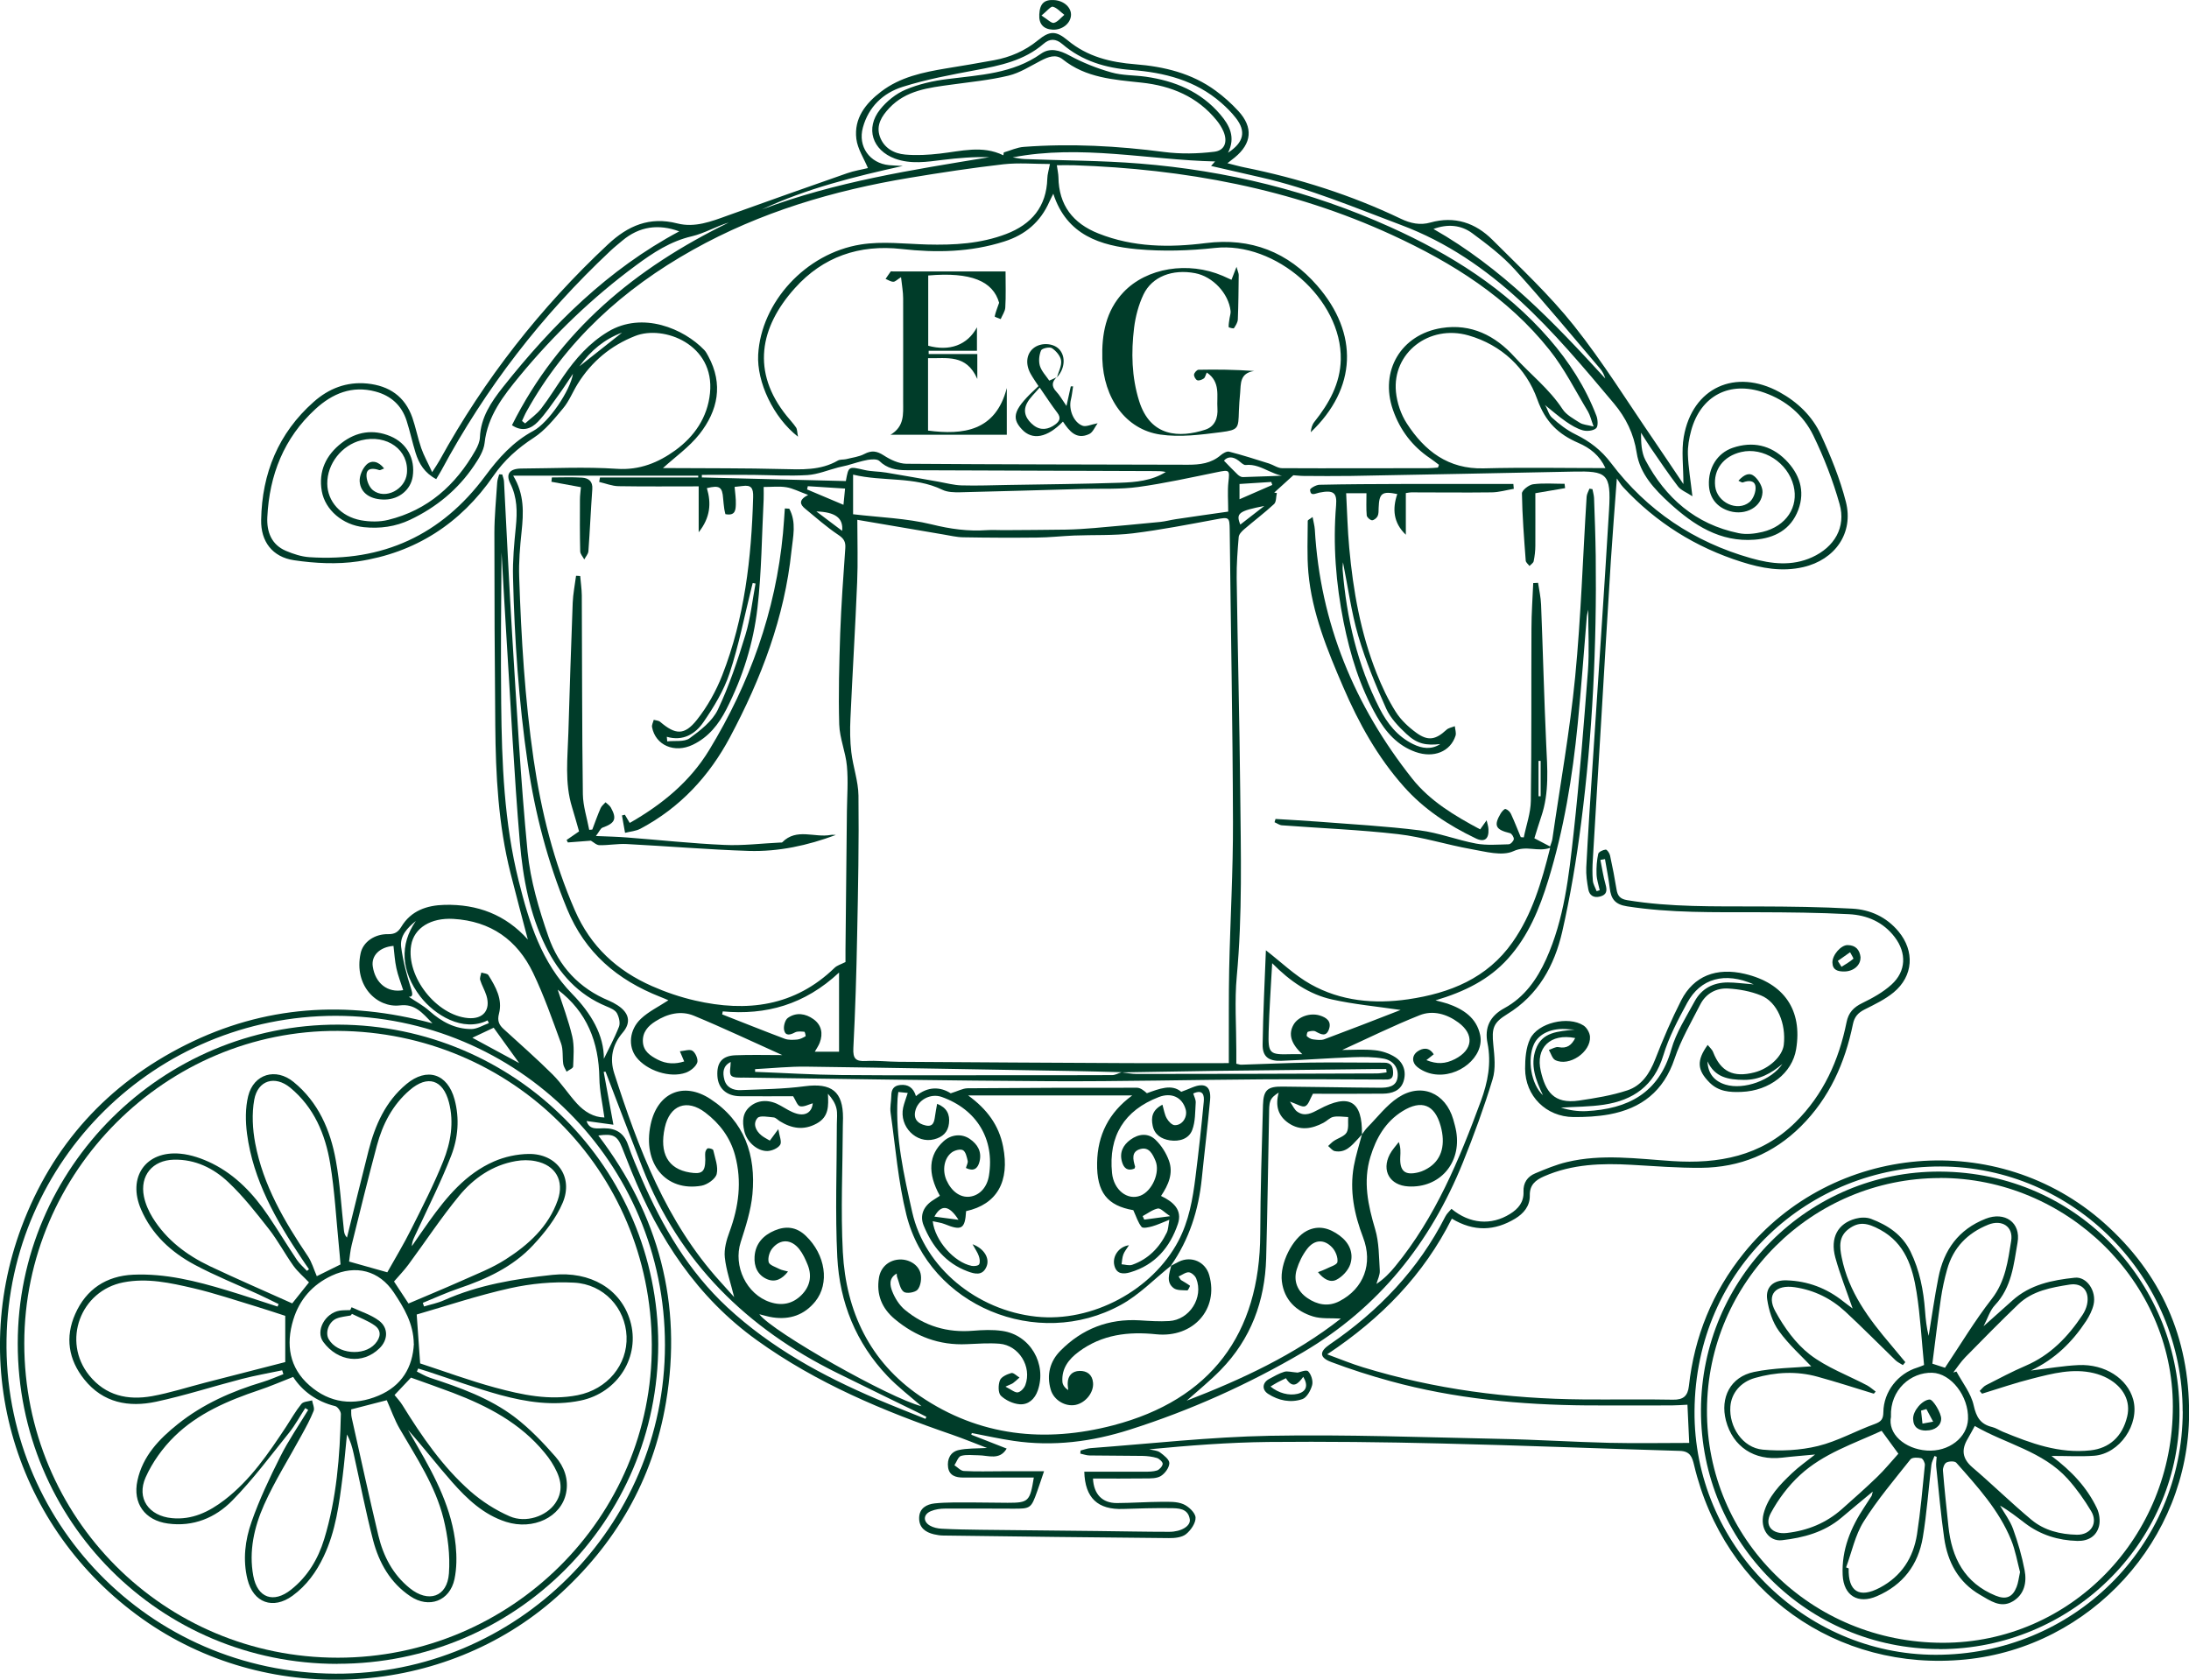 <?xml version="1.0" encoding="UTF-8"?><svg id="Calque_2" xmlns="http://www.w3.org/2000/svg" viewBox="0 0 247.95 190.29"><defs><style>.cls-1{fill:#003c29;stroke-width:0px;}</style></defs><g id="Calque_1-2"><path class="cls-1" d="m48.98,115.93c-1.17-1.22-1.99-2.23-3.68-2.03-2.58.31-5.25-2.21-4.45-5.91.28-1.29,1.6-2.19,3.11-2.16.73.01,1.12-.21,1.5-.84,1.1-1.82,2.88-2.43,4.9-2.48,3.71-.09,6.9,1.1,9.43,3.93-.67-2.54-1.33-5.02-1.96-7.51-1.39-5.5-1.68-11.11-1.73-16.75-.07-7.27-.1-14.54-.1-21.8,0-1.91.2-3.82.32-5.74.02-.3.14-.6.22-.9.12,0,.23,0,.35.01.07.27.19.54.2.81.31,5.82.57,11.64.93,17.46.51,8.16.95,16.34,1.74,24.48.32,3.25,1.28,6.49,2.36,9.6,1.16,3.35,3.48,5.88,6.87,7.27.33.14.65.32.95.51,1.32.85,1.59,1.94.59,3.11-1.19,1.39-1.48,2.95-.96,4.59,2.74,8.5,5.86,16.82,12,23.6.52.57,1.04,1.15,1.59,1.77-.4-1.63-.91-3.05-1.06-4.5-.1-.94.19-1.98.53-2.89,1.05-2.85,1.43-5.72.63-8.68-.54-2-1.73-3.59-3.36-4.83-2.09-1.6-4.04-.86-4.6,1.7-.63,2.9.36,4.68,2.83,5.08,1.39.23,1.75-.07,1.76-1.45,0-.28-.04-.57,0-.84.03-.17.18-.44.3-.45.2-.02.57.09.6.21.2.9.59,1.87.39,2.7-.13.56-1.06,1.21-1.72,1.33-4.06.71-6.7-2.53-5.76-6.94.76-3.57,3.68-4.9,6.76-2.89,3.88,2.53,5.18,6.38,4.77,10.79-.17,1.84-.76,3.66-1.33,5.43-.87,2.71.65,5.92,3.34,6.8,1.34.44,2.55.19,3.54-.8.96-.96,1.22-2.14.71-3.42-.25-.62-.54-1.26-.95-1.78-.9-1.14-2.14-1.2-3.05-.1-.33.39-.54,1.1-.42,1.57.09.34.79.55,1.23.78.26.13.57.17.96.28-.69.89-1.47,1.25-2.37.87-1.08-.46-1.49-1.45-1.42-2.55.09-1.46.97-2.42,2.28-2.97,1.29-.54,2.47-.41,3.53.61,2.22,2.12,2.72,5.38,1.07,7.43-1.24,1.53-2.87,2.09-4.8,1.81-.5-.07-1-.23-1.54-.36,1.51,2.02,14.81,9.53,18.37,10.42-1.24-1.08-2.63-2.14-3.83-3.39-3.6-3.77-5.45-8.39-5.71-13.5-.25-5.01-.05-10.05-.05-15.08,0-.6.09-1.22-.05-1.79-.14-.59-.5-1.13-.96-1.64.07,1.38.12,2.61-1.27,3.37-1.47.81-2.84.57-4.18-.26-.24-.15-.46-.41-.71-.43-.62-.05-1.54-.25-1.82.07-.54.62-.22,1.43.45,1.97.27.22.6.38.95.59.27-.36.5-.68.96-1.3.12.77.42,1.44.21,1.77-.25.4-.95.7-1.46.71-1.16.01-2.34-1.06-2.61-2.29-.23-1.04-.23-2.08.75-2.83.93-.72,2.17-.72,3.37-.02.59.33,1.17.72,1.81.9,1.07.31,1.75-.22,1.83-1.17-.46.13-.99.43-1.43.34-.31-.06-.5-.68-.79-1.14-1.88,0-3.95.02-6.02,0-1.54-.02-2.48-.9-2.56-2.29-.09-1.51.52-2.29,2.04-2.35,1.71-.07,3.43-.02,5.31-.02-3.46-1.55-6.7-3.09-10.01-4.46-1.48-.61-3-.23-4.35.63-.85.53-1.49,1.24-1.43,2.33.06,1.07.83,1.57,1.67,2.01,1.02.53,2.04.52,3.01.21-.18-.42-.34-.78-.49-1.15.49-.04,1.12-.27,1.44-.05.35.24.66,1,.52,1.35-.19.48-.77.93-1.28,1.12-1.8.65-4.44-.23-5.62-1.76-.94-1.22-.8-3.1.53-4.35.87-.82,2-1.36,3.11-2.09-.25-.11-.59-.26-.93-.39-4.85-1.91-8.5-4.98-10.55-9.96-2.19-5.32-3.63-10.79-4.45-16.46-1.02-7-1.5-14.05-1.67-21.11-.05-1.91.13-3.83.32-5.73.17-1.7.16-3.32-.63-4.9-.54-1.08-.07-1.68,1.26-1.69,3.6-.02,7.21-.21,10.79.03,2.6.18,4.73-.71,6.65-2.1,2.14-1.56,3.64-3.7,3.92-6.47.57-5.54-5.26-7.75-8.47-6.48-2.77,1.09-4.94,2.9-6.51,5.42-.57.91-.97,1.96-1.65,2.77-1.01,1.21-2.04,2.5-3.33,3.34-1.82,1.18-3.35,2.55-4.57,4.32-3.73,5.41-8.86,8.72-15.34,9.69-2.36.35-4.87.22-7.24-.13-2.46-.36-3.78-2.13-3.73-4.57.09-5.27,1.95-9.83,5.95-13.37,1.7-1.51,3.72-2.31,6.06-2.08,2.49.25,4.28,1.46,5.12,3.87.39,1.13.61,2.31,1,3.44.29.84.74,1.63,1.24,2.73.41-.65.65-.99.85-1.35,5.05-9.17,11.42-17.31,19.07-24.46,2.27-2.12,4.71-3.17,7.84-2.37,1.99.51,3.86-.22,5.71-.89,4.5-1.61,9-3.22,13.52-4.79.82-.29,1.7-.42,2.37-.59-.46-1.11-1.17-2.17-1.31-3.3-.29-2.33,1.04-4.02,2.8-5.36,2.17-1.66,4.75-2.19,7.37-2.63,1.81-.3,3.62-.59,5.43-.93,1.83-.34,3.49-1.05,4.96-2.25,1.37-1.12,2.06-1.09,3.38,0,2.22,1.85,4.84,2.49,7.65,2.71,3.26.26,6.4,1.01,9.1,2.99.93.68,1.8,1.46,2.58,2.31,1.7,1.85,1.53,3.67-.41,5.26-.21.17-.43.34-.83.65.77.19,1.35.36,1.95.48,6.13,1.24,12.05,3.11,17.69,5.81,1.1.53,2.2.76,3.35.43,2.75-.77,5.11.04,7.03,1.96,3.16,3.16,6.46,6.24,9.23,9.72,3.27,4.11,6.05,8.61,9.03,12.95,1.07,1.56,2.12,3.15,3.37,5,0-2.05-.24-3.74.04-5.35.97-5.58,5.85-7.8,10.84-5.07,2.06,1.13,3.72,2.73,4.69,4.83,1.13,2.45,2.16,4.98,2.83,7.59.91,3.55-1.22,6.58-4.84,7.41-2.39.55-4.69.13-6.96-.59-5.21-1.64-9.7-4.46-13.42-8.46-.29-.31-.5-.7-.72-1-.24,3.23-.48,6.28-.68,9.33-.39,6.13-.74,12.27-1.11,18.41-.31,5.14-.63,10.28-.93,15.42-.05.8-.07,1.6,0,2.39.03.41.28.81.43,1.21.12-.04.23-.07.35-.11-.13-.6-.34-1.2-.36-1.81-.03-.77.03-1.56.19-2.31.05-.22.54-.45.85-.48.15-.01.44.41.49.67.28,1.28.53,2.58.74,3.87.12.72.42,1.06,1.21,1.19,4.92.81,9.87.69,14.83.71,3.55.01,7.11.05,10.66.25,2.04.11,3.87.95,5.23,2.58,1.86,2.23,1.69,5.06-.55,6.91-.97.8-2.15,1.36-3.28,1.93-.74.37-1.16.83-1.33,1.67-.9,4.38-2.65,8.34-5.88,11.56-3.13,3.12-6.93,4.67-11.31,4.71-2.63.02-5.27-.19-7.9-.34-3.38-.19-6.7-.09-9.88,1.3-.99.43-1.66.98-1.63,2.19.02,1.18-.7,2.03-1.66,2.61-2.31,1.39-4.66,1.51-7.17,0-3.18,6.34-7.96,11.28-14.12,15.37,1.54.57,2.78,1.08,4.06,1.47,8.12,2.49,16.45,3.57,24.92,3.64,3.4.03,6.79-.04,10.19.03,1.17.02,1.67-.42,1.8-1.54.62-5.61,2.66-10.64,6.21-15.05,10.07-12.51,28.79-14.11,40.81-3.44,6.46,5.74,9.67,13,9.64,21.61-.04,14.29-11.15,26.44-25.32,27.85-14.6,1.46-27.35-7.66-30.75-22.02-.22-.93-.46-1.58-1.63-1.61-9.02-.26-18.05-.63-27.07-.84-6.51-.16-13.03-.23-19.54-.17-4.49.05-8.98.4-13.48.83.41.11.9.12,1.22.35.44.32,1.07.81,1.06,1.22-.01.51-.49,1.16-.95,1.45-.46.29-1.15.28-1.74.28-1.99.03-3.98.01-5.96.01.09,1.78,1.05,2.79,2.72,2.78,1.68-.01,3.35-.13,5.03-.14.83,0,1.74-.05,2.47.26.6.25,1.37.97,1.4,1.52.03.63-.54,1.45-1.09,1.89-.47.37-1.28.45-1.93.44-8.51-.07-17.03-.18-25.54-.29-.36,0-.72-.06-1.07-.14-.98-.23-1.7-.76-1.68-1.86.02-1.11.86-1.54,1.75-1.64,1.35-.14,2.71-.1,4.07-.11,1.4,0,2.8.04,4.2.04,2.37,0,2.53-.14,2.97-2.86-1.82,0-3.6,0-5.37,0-.88,0-1.76,0-2.64,0-.82,0-1.56-.21-1.7-1.15-.13-.93.26-1.75,1.18-1.96.98-.22,2.02-.17,3.23-.24-1.38-.53-2.65-1.05-3.94-1.5-7.8-2.68-15.36-5.84-22.12-10.7-6.8-4.88-11.13-11.56-14.22-19.16-.36-.89-.71-1.78-1.06-2.67-.54-1.35-1-1.6-2.69-1.37,6.85,9,9.54,19.07,7.67,30.2-1.48,8.82-5.74,16.16-12.42,22.11-12.66,11.26-32.14,12.49-46.25,2.9-14.62-9.95-20.53-28.26-14.34-44.83,3.48-9.3,9.77-16.23,18.65-20.67,8.83-4.41,18.1-5.06,27.89-2.42Zm78.06,5.54c-1.91-.05-3.82-.11-5.73-.14-9.98-.17-19.95-.36-29.93-.49-1.95-.03-3.9.18-5.85.28,0,.1,0,.2,0,.31,3.26.12,6.51.33,9.77.36,6.67.06,13.34.02,20.01.02,3.55,0,7.11.01,10.66-.01.35,0,.7-.21,1.05-.32.59.07,1.17.19,1.76.19,9.05,0,18.11-.03,27.16-.06.37,0,.74-.08,1.12-.12l-.04-.38c-.42,0-.85,0-1.27,0-6.1.07-12.2.13-18.3.21-3.47.05-6.94.11-10.41.17Zm27.22,7.06c.21-.27.39-.57.63-.81,1.14-1.15,2.15-2.51,3.48-3.38,2.61-1.72,5.36-.54,6.24,2.47.13.46.26.92.34,1.39.6,3.58-1.89,6.41-5.43,6.21-2.08-.12-3.06-1.77-2.1-3.63.26-.51.68-.94,1.02-1.4.23.61.2,1.15.17,1.68-.08,1.61.51,2.14,2.07,1.75.45-.11.9-.34,1.29-.61,1.37-.96,1.78-2.61,1.21-4.65-.67-2.41-2.16-3-4.31-1.67-1.94,1.2-3,3.06-3.64,5.17-.86,2.8-.27,5.49.54,8.22.44,1.48.42,3.11.52,4.68.03.49-.25,1.01-.38,1.51.87-.58,1.53-1.26,2.13-2,4.55-5.55,7.25-12.07,9.7-18.72.78-2.12,1.21-4.28.75-6.57-.35-1.75.26-3.06,1.92-3.96,2.26-1.23,3.69-3.26,4.73-5.56,2.05-4.55,2.57-9.45,3.11-14.32.67-6.1,1.15-12.23,1.62-18.36.16-2.17.03-4.36.03-6.9-.11.49-.15.63-.16.77-.34,4.06-.63,8.12-1.03,12.17-.59,6-1.56,11.94-3.34,17.72-.99,3.22-2.26,6.32-4.56,8.87-2.15,2.39-4.92,3.75-8.21,4.73.62.17,1,.25,1.36.37,1.78.62,3.29,1.59,3.7,3.56.51,2.45-2.47,4.92-5.32,4.42-.64-.11-1.31-.4-1.81-.81-.61-.49-.63-1.28.03-1.75.57-.4,1.31-.53,1.84.32-.3.24-.55.45-.83.66,1.19.48,2.15.44,3.24-.12,2.02-1.04,2.22-2.78.4-4.13-1.32-.98-2.91-1.44-4.42-.83-3.02,1.2-5.94,2.65-8.76,3.93,1.17,0,2.45-.1,3.71.03.8.08,1.65.36,2.32.8.94.62,1.27,1.68.91,2.76-.35,1.05-1.32,1.35-2.32,1.36-2.71.03-5.42.01-7.93.01-.33.58-.5,1.25-.88,1.41-.35.15-.93-.25-1.73-.52.34.49.51.91.82,1.13.86.62,1.67.17,2.46-.25,3.43-1.85,4.94-.97,4.88,2.84-.15.17-.3.34-.46.51-.71.76-1.4,1.61-2.61,1.38-.28-.05-.51-.38-.76-.58.21-.19.4-.41.64-.57.49-.33,1.18-.51,1.45-.95.27-.46.14-1.16.18-1.76-.56-.02-1.14-.13-1.68-.02-.4.08-.73.47-1.12.67-1.31.69-2.65.93-3.96.03-1.2-.83-1.51-1.98-1.11-3.45-.43.26-.8.56-.94.94-.16.43-.14.94-.15,1.42-.11,5.47-.18,10.94-.33,16.41-.14,4.85-1.73,9.15-5.16,12.66-1.2,1.23-2.55,2.32-3.84,3.47,6.21-2.4,12.21-5.18,17.46-9.3-1.13-.07-2.2.05-3.15-.24-1.92-.59-3.27-1.88-3.53-3.96-.26-2.03,1.21-4.92,2.83-5.74,1.34-.68,2.57-.3,3.7.53,1.1.81,1.63,1.97,1.22,3.25-.23.7-.9,1.42-1.57,1.76-.72.37-1.48-.09-2.09-.86.38-.15.64-.23.87-.35.47-.25,1.27-.46,1.33-.79.08-.51-.2-1.23-.58-1.64-.91-.99-2.03-.93-2.86.16-.52.68-.92,1.5-1.17,2.32-.4,1.33.1,2.48,1.22,3.24,1.1.75,2.35,1.01,3.62.35,2.75-1.42,3.82-4.25,2.68-7.22-1-2.62-1.55-5.29-1.05-8.08.22-1.2.6-2.38.91-3.56Zm-7.79-74.66c-1.98.5-3.43-1.41-5.37-1.19-.24.03-.55-.3-.8-.49-.7-.54-1.3-.44-1.66,0,.55.56,1.04,1.09,1.56,1.58.15.14.39.29.58.28,1.91-.05,3.82-.14,5.72-.21-.72.66-1.44,1.31-2.17,1.97l.3.04c-.1.42-.05,1-.31,1.25-1.08,1-2.26,1.89-3.38,2.85-.27.23-.6.57-.63.88-.13,1.55-.25,3.11-.23,4.66.11,8.03.32,16.05.4,24.08.07,7.02.26,14.04-.39,21.05-.26,2.77-.05,5.59-.05,8.38,0,.5,0,1,0,1.51.27.05.42.12.57.11,2.59-.08,5.19-.2,7.78-.24,2.8-.04,5.6.01,8.39.01.8,0,1.01.41,1.02,1.14,0,.78-.42.78-1.01.77-4.63-.02-9.27-.05-13.9-.02-7.95.05-15.91.25-23.86.21-11.59-.06-23.17-.26-34.76-.41-.5,0-1.2.05-1.45-.23-.25-.28-.05-.96-.05-1.54-.92.46-.91,1.24-.73,1.97.22.91,1,1.26,1.85,1.22,2.43-.1,4.87-.12,7.27-.44,3.03-.4,4.34.59,4.33,3.6,0,.28-.02.56-.02.84-.02,4.79-.25,9.59,0,14.36.36,6.71,3.05,12.41,8.73,16.29,6.73,4.59,14.2,5.34,21.91,3.32,11.03-2.89,16.6-10.33,16.64-21.67.02-4.87.17-9.74.31-14.61.05-1.71.52-2.11,2.21-2.09,3.67.03,7.35.11,11.02.13.88,0,1.9-.08,2.02-1.23.12-1.1-.57-1.89-1.6-2.07-1.12-.2-2.29-.2-3.44-.16-2.71.1-5.42.31-8.14.41-1.43.05-2.13-.47-2.11-1.84.05-3.61.24-7.21.37-10.68,1.73,1.34,3.26,2.83,5.06,3.84,3.42,1.92,7.21,2.27,11.05,1.71,4.73-.69,8.96-2.38,11.83-6.47,2.22-3.16,3.28-6.78,4.26-10.69-1.43.51-2.65-.32-4.16.38-1.29.59-3.18.05-4.77-.23-2.78-.49-5.51-1.38-8.31-1.7-4.36-.5-8.76-.67-13.14-1-.29-.02-.56-.23-.84-.35.04-.12.07-.25.11-.37,1.58.1,3.17.18,4.75.3,3.86.3,7.73.51,11.57.99,2.16.27,4.25,1.1,6.4,1.5,1.2.22,2.46.11,3.69.08.21,0,.55-.35.58-.58.03-.21-.23-.63-.43-.68-1.64-.4-1.87-.85-1.05-2.24.13-.21.41-.53.54-.5.25.07.51.32.62.56.4.86.74,1.75,1.11,2.63.11,0,.23.02.34.03.28-1.38.78-2.75.8-4.14.09-6.51.04-13.02.07-19.53,0-1.71.13-3.43.2-5.14.18-.01.37-.02.55-.03.12.82.31,1.64.34,2.47.21,5.26.34,10.53.58,15.8.13,2.76.36,5.5-.55,8.18-.28.83-.53,1.66-.79,2.49.61.32,1.18.61,1.78.93.1-.32.22-.58.26-.85.88-6.12,1.98-12.21,2.58-18.35.66-6.79.87-13.62,1.3-20.43.02-.31.21-.61.32-.91.11.02.22.04.34.06.06.33.16.66.18.99.08,2.19.16,4.39.19,6.58.12,10.11-.36,20.2-1.65,30.23-.53,4.15-1.22,8.29-2.15,12.36-.88,3.81-2.71,7.16-6.22,9.31-1.59.98-1.77,1.58-1.58,3.48.13,1.29.29,2.7-.08,3.9-.97,3.19-2.12,6.34-3.37,9.44-3.69,9.12-9.54,16.45-18.11,21.49-6.22,3.65-12.77,6.59-19.63,8.77-4.26,1.36-8.65,1.93-13.13,1.27-1.59-.23-3.17-.59-4.75-.89-.02.06-.04.13-.06.19,1.32.52,2.64,1.03,4.01,1.57-.8,1.36-2.07.77-3.19.76-.66,0-1.36-.11-1.98.07-.32.09-.51.69-.75,1.06.36.23.7.63,1.07.65,1.44.08,2.88.03,4.32.03,1.54,0,3.08,0,4.76,0-.32.95-.54,1.62-.78,2.29-.68,1.91-.75,1.96-2.73,1.95-2.56,0-5.12-.03-7.68-.01-.55,0-1.13.08-1.63.29-.85.35-.91,1.16-.12,1.63.39.23.9.34,1.36.36,1.48.08,2.95.1,4.43.12,4.4.05,8.79.09,13.19.14,2.72.03,5.43.09,8.15.09,1.36,0,2.44-.66,2.32-1.42-.2-1.27-1.32-1.25-2.26-1.26-1.76-.02-3.52.03-5.27.09-2.89.11-4.34-1.24-4.42-4.22,2.27,0,4.55,0,6.82,0,.48,0,.98,0,1.42-.14.28-.1.61-.47.64-.74.02-.21-.37-.58-.64-.67-.53-.16-1.1-.23-1.65-.24-2-.03-3.99-.02-5.99-.05-.35,0-.7-.14-1.05-.21,0-.12.02-.23.03-.35.38-.09.75-.24,1.13-.27,6.77-.5,13.53-1.27,20.31-1.4,8.66-.16,17.34.17,26,.35,4.15.08,8.3.35,12.45.45,3.02.07,6.04.01,9.05.01-.06-1.43-.13-2.92-.2-4.33-.66.03-1.22.08-1.78.08-3.19,0-6.39.02-9.58,0-7.53-.06-15-.75-22.29-2.75-2.27-.62-4.51-1.34-6.71-2.17-1.35-.51-1.34-1.18-.17-1.98,5.54-3.78,10.06-8.49,13.11-14.51.16-.32.46-.58.69-.86,2.08,1.72,4.51,1.9,6.63.58.94-.58,1.58-1.34,1.53-2.52-.04-1.01.44-1.71,1.33-2.08,1.17-.49,2.36-.99,3.59-1.28,3.96-.95,7.96-.37,11.94-.11,5.23.34,10.04-.55,13.93-4.38,3.18-3.14,4.93-7.03,5.8-11.34.22-1.11.8-1.7,1.78-2.18,1.17-.57,2.35-1.22,3.31-2.09,1.67-1.51,1.73-3.59.37-5.38-1.3-1.71-3.14-2.5-5.19-2.6-3.43-.18-6.87-.21-10.3-.22-4.95-.01-9.9.1-14.83-.67-1.36-.21-1.82-.84-1.96-2.06-.13-1.1-.36-2.19-.54-3.29-.17.03-.35.06-.52.09.19.92.32,1.86.58,2.77.2.7.16,1.18-.62,1.38-.73.19-1.21-.14-1.33-.82-.15-.82-.27-1.66-.23-2.48.2-3.91.46-7.81.72-11.71.62-9.6,1.29-19.19,1.86-28.79.25-4.15-.26-4.42-4.07-4.34-8.38.17-16.76.34-25.14.49-1.8.03-3.6.01-5.4,0-.4,0-.79-.06-1.2-.08Zm-7.28,66.56c0-.69,0-1.17,0-1.64.01-2.99-.02-5.99.04-8.98.12-5.58.45-11.15.43-16.72-.03-11.02-.25-22.03-.37-33.05-.02-1.47-.07-1.48-1.56-1.2-3.12.58-6.25,1.19-9.4,1.58-2.2.27-4.45.16-6.68.25-1.4.06-2.79.22-4.18.23-2.79.03-5.58.02-8.37-.03-.75-.01-1.49-.2-2.24-.32-3.19-.54-6.37-1.09-9.75-1.66,0,2.54.08,4.82-.02,7.08-.21,5.14-.53,10.28-.76,15.42-.06,1.27-.05,2.56.1,3.82.19,1.65.79,3.28.81,4.93.06,5.27-.04,10.53-.15,15.8-.08,4.27-.21,8.54-.43,12.8-.06,1.2.27,1.52,1.42,1.46,1.23-.07,2.47.08,3.71.09,8.7.06,17.4.11,26.11.15,3.71.02,7.41,0,11.28,0Zm-48.79-70.95c-2.81-2.18-4.69-6.21-4.52-9.31.33-5.9,5.35-11.47,11.62-12.47,2.44-.39,5-.07,7.51,0,3.06.08,6.07-.09,8.96-1.19,2.88-1.1,4.57-3.1,4.66-6.28.01-.49.17-.97.3-1.65-1.78,0-3.54-.16-5.26.03-3.57.41-7.12.95-10.67,1.54-8.6,1.43-16.88,3.88-24.52,8.16-7.9,4.42-14.39,10.31-18.83,18.29-.2.35-.35.73-.52,1.09.12.09.24.19.35.28.62-.56,1.34-1.05,1.84-1.71.9-1.17,1.67-2.44,2.51-3.65,1.37-1.99,2.93-3.76,5.04-5.03,3.91-2.35,8.6-.34,10.91,2.08.19.2.32.46.45.7,1.72,3.17,1.09,6.16-1,8.82-1.17,1.48-2.78,2.61-4.14,3.85.17,0,.55,0,.93,0,4.2.03,8.4,0,12.59.11,2.17.05,4.31.18,6.29-.96.26-.15.62-.09.93-.16.7-.18,1.46-.26,2.08-.59.82-.43,1.41-.34,2.19.16.75.49,1.7.94,2.57.95,10.63.08,21.27.08,31.9.11,1.35,0,2.62-.15,3.7-1.08.26-.22.69-.47.96-.4,1.52.39,3.01.87,4.51,1.34.5.16.99.53,1.48.53,5.52.03,11.03,0,16.55,0,.37,0,.74-.04,1.11-.07.04-.1.07-.21.11-.31-.32-.24-.64-.5-.98-.73-2.03-1.36-3.43-3.2-4.23-5.5-1.53-4.4.91-8.54,5.52-9.27,3.35-.53,6.08.88,8.22,3.24,1.81,1.99,3.97,3.66,5.47,5.95.43.66,1.25,1.09,1.95,1.54.36.23.86.25,1.57.43-.28-.76-.39-1.27-.64-1.7-1.42-2.35-2.66-4.85-4.36-6.98-4.73-5.95-11.01-9.88-17.83-13.02-11.42-5.26-23.52-7.47-36.01-7.9-.65-.02-1.3,0-1.96,0,.08.57.17.96.18,1.35.04,3.18,1.65,5.24,4.53,6.38,3.94,1.57,8.05,1.61,12.16,1.09,5.12-.65,9.33,1.03,12.63,4.83,4.71,5.42,4.49,11.62-.74,16.6.04-.45.16-.87.42-1.19,1.65-2.07,2.92-4.32,2.98-7.04.14-6.86-7.39-13.41-14.26-12.65-2.92.32-5.91.41-8.83.14-4.11-.39-7.95-1.57-9.47-6.28-.2.4-.33.64-.44.89-1.01,2.3-2.72,3.76-5.12,4.52-3.82,1.22-7.71,1.29-11.62.85-4.8-.54-8.91.88-12.09,4.43-3.99,4.44-4.95,9.5-.92,14.49.35.44.74.84,1.05,1.3.14.21.12.53.22,1.04Zm-8.23,8.78c-.05-.22-.1-.41-.13-.6-.05-.4-.1-.79-.13-1.19-.09-1.31-.41-1.52-1.84-1.17.51,1.71.4,3.33-.93,5v-5.2c-3.09,0-6.08.03-9.07-.02-.73-.01-1.46-.31-2.2-.48.03-.17.06-.34.09-.51h11.13c0-.07,0-.13,0-.2h-20.96c1.29,2.13,1.17,4.22.95,6.36-.18,1.7-.33,3.43-.27,5.13.23,6.9.64,13.79,1.63,20.63.86,5.91,2.28,11.63,4.68,17.13,1.79,4.1,4.77,6.83,8.74,8.58,1.56.69,3.21,1.25,4.87,1.63,5.86,1.35,11.28.68,15.81-3.71.28-.27.71-.39,1.23-.65,0-.34,0-.85,0-1.37.05-5.23.11-10.46.16-15.69.02-1.72.16-3.45,0-5.15-.14-1.58-.82-3.13-.87-4.71-.1-3.43,0-6.87.11-10.3.12-3.23.35-6.46.58-9.68.05-.72-.17-1.08-.8-1.5-1.32-.88-2.52-1.95-3.75-2.96-.57-.46-.79-.98.34-1.56-1.04-.38-1.73-.75-2.47-.87-.8-.13-1.63-.03-2.57-.03,0,.53.02.97,0,1.4-.21,4.1-.23,8.22-.7,12.29-.46,4.01-1.67,7.87-3.52,11.49-.87,1.71-2.03,3.17-3.8,4.02-2.07,1-4.23.07-4.62-1.99-.05-.25.12-.55.19-.83.24.07.54.07.72.22,1.73,1.48,2.75,1.57,4.17-.22,1.19-1.5,2.17-3.26,2.87-5.05,2.53-6.47,3.31-13.28,3.5-20.18.03-1.04-.22-1.4-1.21-1.26-.27.04-.53.06-.89.1.06.7.16,1.33.14,1.95-.02.62-.03,1.36-1.17,1.14Zm-38.66-5.19c-.28.1-.45.23-.55.19-.63-.22-1.37-.28-1.44.46-.06.59.27,1.46.73,1.82,1.4,1.1,3.66-.09,3.84-1.91.26-2.65-2.25-4.47-5.17-3.75-2.2.54-3.87,2.66-3.85,4.91.01,1.99,1.51,3.72,3.81,4.15,1,.18,2.11.2,3.08-.04,4.49-1.1,7.66-3.94,9.9-7.89.25-.44.48-.97.5-1.46.09-2.26,1.28-4.01,2.59-5.67,5.61-7.08,11.93-13.37,19.99-17.67-2.32-.85-4.5-.59-6.46,1.06-.46.39-.93.76-1.36,1.17-7.72,7.25-14.12,15.52-19.13,24.86-.18.33-.38.64-.58.98-1.32-.7-1.95-1.75-2.33-2.96-.38-1.22-.64-2.47-1.03-3.68-.56-1.72-1.76-2.81-3.51-3.28-2.67-.72-4.9.23-6.81,1.98-3.57,3.28-5.22,7.47-5.45,12.25-.08,1.65.46,3.12,2.12,3.82.83.35,1.74.65,2.63.71,8.3.56,14.98-2.51,19.93-9.19,1.52-2.05,3.15-3.88,5.44-5.11,1.76-.94,4.22-4.62,4.5-6.47-.61.9-1.1,1.67-1.64,2.41-.75,1.03-1.46,2.11-2.33,3.02-.77.8-1.77,1.18-2.94.39,5.37-10.73,14.02-17.83,24.56-22.96-1.45.43-2.77,1.23-4.19,1.56-2.42.56-4.4,1.87-6.32,3.29-4.91,3.62-9.28,7.82-13.16,12.52-1.85,2.25-3.65,4.52-3.99,7.61-.1.89-.67,1.79-1.2,2.57-1.83,2.71-4.28,4.72-7.23,6.12-1.66.79-3.43,1.03-5.26.84-2.37-.25-4.37-1.94-4.75-4.08-.4-2.27.49-4.1,2.25-5.46,1.66-1.28,3.56-1.59,5.53-.76,1.86.78,2.82,2.56,2.52,4.55-.22,1.49-1.51,2.58-3.11,2.62-1.61.04-2.8-.69-2.9-2.05-.04-.63.32-1.47.78-1.91.54-.52,1.33-.41,1.98.43ZM114.71,17.83c.45.07.89.17,1.34.19,4.35.17,8.71.16,13.04.51,9.86.79,19.36,3.12,28.4,7.2,6.8,3.07,13.03,6.96,17.98,12.65,2.27,2.61,4.12,5.49,5.36,8.73.16.43.21,1.19-.04,1.41-.33.29-1.04.36-1.51.23-.67-.19-1.31-.58-1.89-.98-.84-.58-1.61-1.26-2.41-1.9.3.35.39,1.05.79,1.42.8.74,1.71,1.44,2.69,1.92,1.62.79,2.93,1.8,4.03,3.26,4.06,5.36,9.38,8.94,15.86,10.77,2.3.65,4.62.93,6.91-.11,2.52-1.15,3.86-3.39,3.11-6.03-.75-2.66-1.77-5.29-2.98-7.78-1.13-2.31-3.07-3.97-5.56-4.84-3.89-1.37-7.19.34-8.27,4.3-.24.88-.4,1.81-.37,2.71.05,1.45.3,2.9.51,4.73-.68-.45-1.29-.67-1.63-1.11-1.09-1.42-2.09-2.92-3.11-4.4-.38-.55-.72-1.13-1.08-1.69,0,1.13.04,2.23.5,3.11,2.28,4.29,5.68,7.27,10.55,8.27.86.18,1.85.07,2.72-.14,2.69-.65,4.11-2.84,3.51-5.23-.66-2.63-3.43-4.41-5.94-3.82-2.01.47-3.16,2-2.94,3.89.21,1.82,2.51,2.92,3.89,1.78.43-.36.74-1.17.68-1.73-.07-.74-.77-.75-1.42-.5-.12.05-.33-.11-.52-.19.7-.75,1.28-.98,1.86-.46.46.42.9,1.18.87,1.77-.07,1.67-1.91,2.65-3.7,2.14-1.44-.41-2.3-1.48-2.37-2.95-.09-1.94.94-3.63,2.7-4.23,2.24-.76,4.3-.31,5.97,1.35,1.57,1.57,2.27,3.51,1.45,5.69-.84,2.23-2.68,3.2-4.95,3.37-3.9.3-6.89-1.65-9.61-4.13-1.73-1.58-3.38-3.34-3.74-5.71-.33-2.17-1.23-3.98-2.56-5.57-6.85-8.16-13.64-16.31-24.15-20.25-5.23-1.96-10.36-4.14-15.83-5.38-1.86-.42-3.71-.85-5.67-1.3.3-.34.47-.53.46-.51-7.55-.17-15.21-1.95-22.94-.46Zm-1.06-.23c.02-.11.03-.22.05-.33.76-.22,1.51-.58,2.28-.63,5.31-.4,10.6-.11,15.89.58,1.86.24,3.81.2,5.68-.03,1.21-.15,1.52-1.16,1.03-2.31-.19-.43-.45-.85-.75-1.22-2.19-2.72-5.17-3.94-8.53-4.3-3.15-.34-6.3-.53-8.93-2.64-.79-.63-1.65-.27-2.47.15-1.2.62-2.38,1.39-3.67,1.7-2.12.51-4.32.72-6.49,1.02-2.54.35-5.11.63-7.01,2.65-.85.91-1.52,1.93-1.07,3.23.46,1.3,1.6,1.93,2.87,2.04,1.3.12,2.63.04,3.93-.11,2.41-.27,4.81-.97,7.18.19ZM38.01,115.08c-20.44.03-36.94,16.4-37.27,36.65-.34,20.48,15.99,37.77,37.25,37.88,20.51.11,37.32-16.63,37.33-37.23.01-20.7-16.74-37.27-37.3-37.3Zm143.84-62.05c-.67-1.45-1.75-2.28-3.06-2.85-2.27-.98-3.74-2.37-4.66-4.94-1.26-3.52-4.03-6.16-7.79-7.24-4.47-1.28-8.65,1.99-8.22,6.4.12,1.22.56,2.54,1.23,3.57,2.02,3.12,4.69,5.2,8.72,5.09,4.56-.12,9.13-.03,13.79-.03Zm-85.2,5.23c3.01.36,6.03.45,8.89,1.15,2.1.52,4.12.8,6.24.65.63-.04,1.27,0,1.91,0,2.35-.02,4.7-.02,7.05-.06,1.07-.02,2.15-.09,3.22-.18,2.49-.21,4.97-.45,7.45-.69.59-.06,1.17-.22,1.76-.31,1.99-.3,3.99-.58,5.95-.86,0-1.26-.09-2.31.02-3.33.16-1.41.14-1.43-1.32-1.13-2.95.6-5.9,1.26-8.89,1.67-2.04.28-4.13.17-6.2.22-4.66.13-9.32.27-13.98.38-.67.01-1.42,0-2-.28-3.2-1.55-6.73-.9-10.12-1.72v4.51Zm-33.47,53.88c.55,1.73,1.22,3.48,1.64,5.28.25,1.09.14,2.27.1,3.4,0,.21-.48.39-.74.59-.13-.29-.34-.57-.38-.87-.11-.78.01-1.63-.25-2.34-.98-2.69-1.93-5.41-3.17-7.99-1.79-3.72-4.78-5.86-9.04-6.11-2.51-.14-4.44,1-4.77,3-.58,3.55,2.86,7.93,6.46,8.24,1.7.14,2.57-.91,2.07-2.55-.19-.61-.53-1.17-.71-1.77-.07-.24.08-.56.13-.84.27.09.68.1.8.29.83,1.33,1.63,2.74,1.2,4.37-.21.81,0,1.27.55,1.76,1.86,1.7,3.75,3.36,5.53,5.13,1.01,1.01,1.79,2.24,2.76,3.3.84.91,1.87,1.55,3.1,1.57-.21-1.56-.55-3.01-.57-4.47-.06-4.07-1.4-7.49-4.7-10Zm184.05,47.76c.02-15.24-12.34-27.73-27.45-27.75-14.76-.02-27.72,11.4-27.84,27.7-.12,15.09,12.35,27.6,27.31,27.62,15.53.02,27.97-12.24,27.99-27.57Zm-99.7-40.46c-1.34-1.23-1.61-2.32-1-3.37.52-.89,1.86-1.36,2.95-1.03.76.23,1.36.65,1.06,1.54-.31.92-.9.62-1.53.27-.22-.12-.59-.04-.86.04-.09.03-.18.44-.12.5.18.17.44.33.69.36.43.05.92.13,1.31-.02,2.84-1.06,5.66-2.16,8.62-3.31-2.78-.41-5.31-.64-7.77-1.19-2.56-.57-4.72-2.02-6.78-4.11-.15,2.79-.33,5.29-.4,7.78-.07,2.48.09,2.6,2.51,2.53.35,0,.7,0,1.31,0Zm-8.43-102.14c1.8-1.17,2.07-2.42.88-3.94-.49-.63-1.06-1.2-1.66-1.72-2.91-2.54-6.44-3.43-10.16-3.71-2.91-.22-5.58-1.01-7.82-2.93-.76-.65-1.44-.64-2.13-.04-2.22,1.92-4.93,2.47-7.71,2.99-2.78.52-5.57,1.04-8.26,1.89-2.2.69-3.86,2.26-4.5,4.61-.59,2.14.77,4.05,2.97,4.26.52.05,1.03.06,1.55.09-5.46,1.21-10.86,2.54-15.96,4.93,8.31-3.14,17.03-4.49,25.75-5.92-1.77-.06-3.5.09-5.23.3-1.83.23-3.65.52-5.45-.14-2.56-.95-3.38-3.44-1.68-5.57.74-.93,1.79-1.78,2.88-2.24,1.48-.63,3.12-1,4.72-1.2,3.68-.47,7.41-.6,10.62-2.87,1.03-.73,2.12-.4,3.25.21,1.48.8,3.08,1.44,4.71,1.9,1.25.36,2.61.31,3.91.49,3.3.47,6.24,1.69,8.45,4.29,1.04,1.22,1.76,2.58.86,4.34Zm-70.71,102.67c.47-.98,1.18-2.28,1.72-3.65.17-.43,0-1.12-.24-1.55-.21-.36-.75-.58-1.18-.76-3.2-1.32-5.34-3.7-6.85-6.73-1.86-3.75-2.61-7.81-2.96-11.9-.66-7.75-1.03-15.53-1.52-23.3-.2-3.17-.37-6.34-.55-9.5-.05,5.71-.1,11.42-.04,17.13.07,6.75.33,13.48,1.98,20.08,1.17,4.69,2.58,9.25,6.07,12.82,2.15,2.2,3.6,4.67,3.58,7.35Zm27.42-65.47c.31-1.71.3-1.67,2.09-1.26.81.19,1.66.16,2.48.3,1.99.33,3.98.69,5.97,1.04.86.15,1.71.39,2.58.41,1.76.05,3.52-.02,5.27-.05,4.22-.07,8.45-.11,12.67-.25,1.78-.06,3.58-.22,5.18-1.22-.44-.1-.87-.1-1.31-.1-9.35-.03-18.7-.07-28.06-.1-1.16,0-2.19-.18-3.08-1.05-.25-.24-.89-.19-1.32-.12-.78.14-1.55.41-2.32.62-.34.09-.69.15-1.03.24-1.15.3-2.29.78-3.45.86-2.07.13-4.15,0-6.23-.02-1.92-.01-3.84,0-5.75,0,0,.1,0,.19,0,.29,5.41.13,10.81.27,16.3.41Zm-13.94,60.07c-.02.12-.04.23-.07.35,2.36.92,4.71,1.87,7.08,2.76.43.16.95.13,1.42.09.32-.03.65-.2.94-.37.05-.03-.07-.5-.12-.51-.36-.03-.78-.08-1.07.07-.54.29-1.08.43-1.23-.25-.1-.43.1-1.16.42-1.39.94-.67,2.01-.5,2.9.14.91.65,1.11,1.62.71,2.67-.13.35-.36.66-.56,1.02h2.75v-8.97c-3.9,3.64-8.27,4.85-13.17,4.4Zm22.96,46.17c.03-.08.06-.15.1-.23-.23-.12-.45-.24-.68-.35-3.15-1.54-6.31-3.08-9.45-4.63-10.2-5.04-17.84-12.52-22.03-23.24-1.41-3.62-2.79-7.25-4.18-10.88-.07,0-.14.01-.21.02.36,1.95.72,3.89,1.1,5.99-1.01-.14-2.04-.28-3.04-.42.33,1.05,1.22.82,1.99.82,1.36,0,2.25.55,2.71,1.88.45,1.32,1.01,2.6,1.56,3.88,2.36,5.42,5.3,10.45,9.69,14.53,4.96,4.6,10.79,7.77,16.95,10.4,1.81.77,3.65,1.49,5.48,2.23ZM162.37,25.94c7.72,4.39,13.65,10.58,19.46,16.94-.13-.43-.32-.81-.59-1.12-3.21-3.76-6.35-7.58-9.67-11.24-1.4-1.55-3.12-2.85-4.81-4.1-1.27-.94-2.79-1.07-4.39-.48ZM45.67,112.17c-.26-.83-.59-1.64-.77-2.48-.18-.83-.23-1.69-.33-2.53-1.57.13-2.52,1.1-2.35,2.31.28,1.93,1.69,3.04,3.46,2.7Zm29.86-28.69c.02.17.03.34.05.51.86-.1,1.92.09,2.53-.35,1.22-.89,2.58-1.94,3.2-3.24,1.29-2.71,2.25-5.6,3.13-8.49.57-1.87.78-3.86,1.14-5.8-.11-.02-.22-.04-.32-.06-.04.17-.08.34-.13.51-.81,3.24-1.44,6.54-2.49,9.71-.65,1.97-1.78,3.82-2.96,5.54-.91,1.33-2.31,2.2-4.15,1.66Zm-29.25,29.43c.8.54,1.67,1,2.38,1.64,1.37,1.21,2.89,2.03,4.72,2.03.66,0,1.33-.43,1.99-.67-.05-.1-.09-.21-.14-.31-2.8,1.38-6.01-.62-7.62-2.7-2.2-2.87-2.36-5.9-.51-8.56-.94.76-1.83,1.67-1.66,2.96.21,1.59.63,3.17,1.12,4.7.22.69.19.96-.29.92Zm7.23,4.66c1.78.96,3.47,1.88,5.3,2.87-1.04-1.44-1.98-2.75-2.89-4.01-.7.33-1.51.72-2.42,1.14Zm42.22-62.22c-1.53-.1-2.88-.19-4.23-.27-.03.12-.05.24-.08.37,1.33.56,2.65,1.12,4.12,1.74.07-.66.11-1.15.18-1.83Zm44.67-.51v1.72c1.34-.58,2.53-1.1,3.71-1.62-.04-.11-.07-.22-.11-.34-1.18.08-2.37.15-3.6.23Zm-45.01,5.3c.15-1.46-.78-2.13-2.92-2.2,1.01.76,1.88,1.42,2.92,2.2Zm45.1-.71c.84-.65,1.66-1.28,2.72-2.11-2.91.57-3.24.83-2.72,2.11Zm-70.03-21.75c-1.97.74-3.51,1.99-4.83,3.82,1.7-1.34,3.25-2.57,4.83-3.82Zm104.05,48.52c-.08,0-.16,0-.24,0v4.01c.08,0,.16,0,.24,0v-4.01Z"/><path class="cls-1" d="m117.72,1.64c.06-1.23.56-1.71,1.7-1.63,1.11.07,1.97.87,1.89,1.76-.08.92-1.02,1.64-2.07,1.59-1.05-.05-1.58-.65-1.52-1.71Zm.25.12c.69.43,1.12.9,1.41.83.44-.11.79-.59,1.18-.91-.43-.32-.82-.79-1.3-.92-.24-.06-.65.48-1.29,1Z"/><path class="cls-1" d="m132.66,143.38c-1.89,1.5-3.61,3.31-5.7,4.45-9.47,5.2-21.72.09-24.29-10.2-.94-3.77-1.24-7.7-1.79-11.57-.09-.62.07-1.27.08-1.91,0-.69.24-1.15,1-1.23.89-.1,1.5.29,1.79,1.26,1.35-1.13,2.77-1.07,3.94-.32.79-.24,1.35-.56,1.91-.57,6.39-.05,12.79-.07,19.18-.06.39,0,.77.3,1.13.62,1.39-.5,2.81-1.08,3.89-.16.94-.32,1.62-.75,2.3-.74.96.01,1.03.96.97,1.64-.27,2.97-.64,5.94-.94,8.91-.36,3.59-1.43,6.93-3.51,9.9l.04-.04Zm-30.9-19.7c-.04.35-.08.55-.09.75-.26,4.4.71,8.67,1.66,12.9,1.43,6.32,7.34,11.11,14.03,11.83,6.35.68,13.17-2.99,16.11-8.56,1.2-2.28,1.63-4.74,1.94-7.23.36-2.85.67-5.7.94-8.55.07-.72-.06-1.45-1.19-.94.1.35.3.69.28,1.03-.07,1.05-.03,2.16-.4,3.12-.39,1.01-1.47,1.32-2.53,1.16-.96-.15-1.75-.64-1.95-1.68-.18-.9-.08-1.74,1.11-2.36.17.58.24,1.12.49,1.55.19.34.59.77.91.77.87.02,1.47-.95,1.23-1.79-.39-1.38-1.61-1.94-3.03-1.4-3.93,1.51-5.73,4.43-5.31,8.61.19,1.92,1.75,3.15,3.23,2.56,1.31-.52,2.25-2.63,1.69-3.95-.31-.72-.71-1.6-1.7-1.33-1.06.29-.85,1.17-.61,1.98.02.06-.04.14-.07.24-.77.31-1.2-.03-1.41-.76-.31-1.07.12-1.9.95-2.51.93-.68,2.02-.8,2.86.02.66.64,1.2,1.49,1.51,2.36.51,1.41-.05,2.73-.9,3.99,1.37.65,2.45,1.57,1.91,3.17-.9,2.66-2.59,4.65-5.4,5.48-.79.23-1.56.22-1.8-.79-.24-1,.48-2.11,1.66-2.28-.28.44-.52.72-.64,1.05-.13.35-.14.74-.2,1.11.4.03.85.18,1.2.06,1.82-.64,3.09-1.94,3.92-3.65.17-.35.17-.78.29-1.45-.83.33-1.37.58-1.93.74-.4.11-1.06.26-1.21.07-.41-.5-.6-1.17-.94-1.9-2.93-.51-4.16-2-4.1-5.36.05-3.13,1.31-5.69,3.98-7.64h-18.59c2.16,1.57,3.49,3.39,3.96,5.79.78,3.96-.69,6.55-4.19,7.32-.12,2.02-.51,2.25-2.42,1.47-.41-.17-.87-.21-1.36-.33.25,2.21,2.43,4.66,4.41,5.06.28.06.76-.01.85-.18.13-.25.06-.66-.05-.96-.13-.38-.38-.72-.7-1.31,1.35.5,1.97,1.63,1.58,2.54-.45,1.07-1.34.83-2.14.53-2.49-.93-4.01-2.83-4.98-5.2-.47-1.15,0-2.19,1.08-2.87.26-.16.51-.33.76-.49-1.43-2.57-1.27-4.65.41-6.17.86-.78,2.05-.91,2.98-.27.89.61,1.38,1.45,1.1,2.57-.2.79-.66,1.15-1.54.72.08-.3.25-.58.2-.81-.1-.43-.22-1.02-.53-1.2-.29-.17-.92,0-1.25.23-.9.65-1.12,2.04-.62,3.17.58,1.29,1.58,1.99,2.64,1.86,1.12-.14,1.96-1.07,2.17-2.39.66-4.12-1.38-7.5-5.36-8.91-1.25-.44-2.71.33-2.99,1.61-.21.94.33,1.43,1.17,1.62.87.2.98-.41,1.07-1.05.06-.45.15-.9.24-1.4,1.1.44,1.46,1.2,1.34,2.22-.11,1.01-.74,1.56-1.67,1.8-2.03.53-3.98-1.44-3.52-3.59.12-.54.33-1.05.52-1.66-.37-.04-.67-.07-1.07-.11Zm6.81,14.51c-1.07-1.69-1.97-1.75-2.73-.36.86.11,1.69.22,2.73.36Zm23.97-.41c-.65-.43-1.08-.93-1.39-.87-.6.12-1.15.56-1.72.86.06.13.12.27.18.4.84-.11,1.68-.22,2.93-.39Z"/><path class="cls-1" d="m178.42,117.6c-2.8-.57-4.52,1.1-3.89,3.76.52,2.22,1.42,3.76,4.34,3.32,1.83-.27,3.69-.57,5.45-1.15,1.63-.53,2.54-1.91,3.17-3.53.88-2.26,1.84-4.51,2.94-6.67,1.42-2.77,3.99-3.76,7.21-3,4.45,1.05,6.54,4.11,5.81,8.53-.44,2.71-3.01,4.71-6.17,4.84-1.35.06-2.63-.03-3.66-1.08-1.37-1.39-1.47-2.46-.19-4.24.23.29.51.52.62.82.86,2.2,2.28,2.91,4.68,2.29,1.68-.43,3.16-1.83,3.32-3.11.28-2.41-.74-4.87-2.59-5.61-1.16-.47-2.46-.71-3.71-.78-1.34-.08-2.52.56-3.16,1.81-1.03,2.02-2.2,4.01-2.91,6.14-1.23,3.68-3.76,5.64-7.41,6.31-1.33.24-2.7.31-4.05.3-3.09-.03-5.46-2.38-5.47-5.48,0-1.13.09-2.37.56-3.36.87-1.85,4.34-2.65,6.06-1.53.37.24.7.82.73,1.26.11,1.76-2.37,3.43-3.93,2.66-.35-.17-.49-.76-.73-1.15.37-.12.77-.39,1.1-.32.96.19,1.48-.23,1.89-1.04Zm20.23-6.08c-3.28-1.45-6.04-.68-7.54,2.09-1.04,1.92-2.08,3.89-2.71,5.97-1.05,3.44-3.41,5.07-6.73,5.57-1.6.24-3.24.23-4.86.33.94.3,1.9.44,2.86.4,4.71-.24,8.24-2.02,9.64-6.99.54-1.92,1.69-3.68,2.65-5.46.79-1.45,2.12-2.13,3.76-2.13.87,0,1.73.13,2.93.22Zm3.26,9c-1.27,1.08-2.64,1.84-4.39,1.82-1.73-.02-3.28-.27-4.11-2.1.04,1.38.78,2.26,2.05,2.64,2.07.62,5.2-.49,6.45-2.37Zm-27.13,3.58c-.86-1.8-1.45-3.44-.83-5.2.71-2.02,2.54-2.04,4.42-2.26-.37-.02-.56-.02-.76-.04-1.79-.18-3.3.48-3.86,1.7-.77,1.68-.35,4.51,1.04,5.8Z"/><path class="cls-1" d="m171.46,55.38c-.83.14-1.66.39-2.5.4-3.04.04-6.07,0-9.11,0-.15,0-.31.04-.61.08v4.72c-1.42-1.35-1.54-2.92-.97-4.61-1.73-.35-2.05-.1-2.11,1.57-.01.32.01.67-.12.94-.11.22-.44.48-.64.46-.22-.02-.57-.34-.59-.55-.07-.79-.03-1.59-.03-2.51h-2.3c.11,2.08.16,4.14.35,6.19.44,4.86,1.29,9.64,3.1,14.2.6,1.51,1.3,3.01,2.17,4.38.58.92,1.44,1.72,2.32,2.36,1.34.98,2.21.79,3.41-.32.24-.23.64-.29.96-.42.03.36.18.76.08,1.08-.58,1.8-2.47,2.57-4.53,1.84-2.03-.72-3.37-2.24-4.4-4.05-1.9-3.33-3-6.95-3.75-10.67-.87-4.36-1.22-8.77-.85-13.21.12-1.45-.29-1.77-1.9-1.45-.46.09-.99.46-1.05-.31-.01-.17.68-.57,1.06-.58,3.11-.07,6.23-.08,9.34-.09,4.21-.01,8.42,0,12.63,0,.02.18.03.37.05.55Zm-8.29,28.91c-1.64.19-2.64,0-3.87-1.15-.89-.83-1.8-1.78-2.29-2.87-1.2-2.68-2.33-5.41-3.16-8.23-.79-2.7-1.16-5.53-1.73-8.34-.02.29-.06.57-.04.84.45,5.49,1.67,10.78,4.18,15.71.87,1.7,2.02,3.17,3.78,4.04,1.04.52,2.11.66,3.12-.01Z"/><path class="cls-1" d="m113.92,157.11c.63.31,1.03.68,1.37.63.33-.05.72-.48.85-.83.77-2.07-.73-4.5-2.92-4.68-1.23-.1-2.47,0-3.71.05-3.11.15-5.8-.87-8.16-2.84-1.46-1.22-2.1-2.78-1.79-4.68.18-1.14,1.03-1.94,2.17-2.06,1.09-.12,2.28.5,2.54,1.56.14.57.03,1.39-.32,1.83-.26.33-1.26.5-1.58.26-.43-.31-.52-1.09-.75-1.67-.04-.09-.03-.2-.05-.4-.95.54-.74,1.41-.51,2,.3.78.81,1.59,1.45,2.12,2.21,1.83,4.8,2.6,7.69,2.36,1.11-.09,2.24-.14,3.33.02,3.16.45,5.07,3.74,4.02,6.75-.34.98-1.07,1.62-2.03,1.56-.75-.05-1.61-.45-2.15-.97-.32-.31-.31-1.23-.11-1.74.15-.4.8-.69,1.29-.83.25-.07.62.33.93.51-.24.21-.46.43-.72.62-.14.11-.33.16-.85.4Z"/><path class="cls-1" d="m132.62,143.42c.31-.17.61-.34.92-.49,1.42-.68,3,.02,3.43,1.53,1.1,3.85-1.81,7.13-6,6.7-3.17-.33-6.13.02-8.77,1.97-1.15.85-1.96,1.9-1.86,3.4.02.35.26.7.66.95-.02-.26-.07-.52-.06-.78.02-.86.51-1.37,1.34-1.39.84-.02,1.45.41,1.53,1.34.1,1.09-.83,2.27-1.98,2.51-1.16.23-2.46-.53-2.81-1.72-.49-1.68-.1-3.21,1.1-4.42,2.45-2.48,5.46-3.65,8.97-3.44,1.11.07,2.24.15,3.35.08,2.31-.14,3.91-2.67,3.06-4.81-.12-.31-.53-.68-.83-.71-.36-.03-.75.29-1.17.47.19.28.22.37.28.41.34.21.69.4,1.01.64.02.02-.21.53-.3.53-.53-.03-1.18.02-1.55-.26-.89-.68-.48-1.65-.28-2.53,0,0-.04.04-.04.04Z"/><path class="cls-1" d="m148.68,58.58c.1.56.22.97.25,1.39.61,10.62,4.49,19.98,11.04,28.25,2,2.52,4.78,4.19,7.69,5.74.23-.33.45-.63.73-1.03.09.4.2.7.21,1.01.06,1.12-.46,1.52-1.46,1.03-3.05-1.46-5.85-3.29-8.11-5.84-2.98-3.34-5.12-7.2-6.88-11.29-1.8-4.18-3.54-8.39-3.95-12.98-.17-1.94-.07-3.9-.07-5.85,0-.11.27-.22.55-.44Z"/><path class="cls-1" d="m173.91,55.87c0,1.98.01,3.96,0,5.94,0,.59-.07,1.19-.19,1.77-.04.2-.31.36-.47.54-.15-.2-.42-.4-.43-.61-.19-2.54-.39-5.07-.43-7.61,0-.36.79-.98,1.27-1.04,1.17-.15,2.37-.05,3.56-.05.02.16.04.32.06.49-1.15.2-2.3.39-3.34.57Z"/><path class="cls-1" d="m146.99,155.5c.24-.04.97-.36,1.18-.15.35.35.58,1.09.46,1.56-.16.61-.61,1.43-1.12,1.6-1.32.44-2.68.17-3.87-.6-.74-.48-.65-1.28.12-1.69.56-.3,1.11-.63,1.71-.81.36-.11.8.04,1.51.09Zm-1.32.63c-.4.2-.69.33-.97.48-.26.14-.5.3-.79.47.93.76,2.09,1.05,3.05.83,1.01-.24,1.26-.93.66-1.93-.58.8-1.19,1.42-1.96.16Z"/><path class="cls-1" d="m210.74,108.47c.02.89-.8,1.59-1.86,1.59-.7,0-1.3-.15-1.32-1.01-.02-.86.97-1.99,1.72-1.98.91.01,1.37.52,1.47,1.4Zm-2.57.39c.14.22.28.44.42.67.46-.29.93-.56,1.34-.91.05-.04-.24-.49-.37-.74-.47.33-.93.66-1.4.99Z"/><path class="cls-1" d="m113.9,30.76c0,1.46.05,2.77-.03,4.07-.02.45-.34.88-.52,1.32-.24-.1-.69-.25-.68-.3.09-.44.26-.87.5-1.55-.69-2.45-3.19-3.51-8.03-3.09v7.96c2.38.65,4.43-.05,5.52-2.09v2.66h-5.47v.37h5.51v2.82c-1.25-2.85-3.46-2.3-5.58-2.35v8.2c3.97.52,7.66.08,8.92-4.82v5.29h-13.17c1.59-.94,1.43-2.35,1.43-3.71,0-3.91.01-7.83,0-11.74,0-.74-.14-1.47-.24-2.4-.43.27-.65.52-.87.52-.3,0-.59-.21-.88-.32.19-.28.38-.57.58-.84.03-.04.15-.01.23-.01,4.19,0,8.39,0,12.79,0Z"/><path class="cls-1" d="m136.7,42.19c-.15.31-.19.58-.35.69-.2.14-.54.27-.73.2-.19-.07-.39-.43-.37-.64.02-.21.32-.54.5-.55,2.06-.04,4.11-.02,6.31.14-1.65.24-1.5,1.45-1.59,2.51-.06.68-.12,1.35-.14,2.03-.06,1.97-.03,2.13-2.03,2.39-2.27.29-4.64.6-6.88.27-3.9-.57-6.42-4.1-6.56-8.57-.08-2.78.39-5.43,2.39-7.55,2.63-2.78,7.33-3.54,11.25-1.86.33.14.65.29.99.45.16-.42.31-.8.57-1.47.14.52.25.72.25.92-.02,1.68-.03,3.35-.1,5.03-.01.34-.24.7-.44,1-.05.07-.6-.07-.6-.13-.01-.34.06-.69.11-1.03.04-.26.14-.53.11-.79-.23-2-2.02-3.9-4.01-4.28-2.56-.49-4.88.37-5.86,2.42-.55,1.16-.9,2.48-1.06,3.76-.34,2.79-.28,5.58.57,8.3,1.28,4.09,4.58,4.19,7.49,3.25,1.11-.36,1.45-1.37,1.38-2.42-.1-1.38.39-2.98-1.21-4.06Z"/><path class="cls-1" d="m119.74,42.69c-.59.54-.68,1.06-.08,1.69.38.4.64.89,1.14,1.61.2-.91.35-1.56.49-2.22.09,0,.17,0,.26,0-.08.5-.13,1.02-.25,1.51-.27,1.09.29,2.57,1.32,2.95.4.15.96-.14,1.71-.28-.3.4-.53,1.02-.95,1.22-1.46.69-2.27-.34-2.98-1.41-1.78,1.84-3.47,2.15-4.65.88-1.28-1.37-.91-2.34,1.88-4.9-.3-.46-.62-.91-.89-1.39-.65-1.17-.46-2.38.45-3,.87-.59,2.24-.45,2.85.29.69.83.55,2.17-.32,3.11.18-.63.55-1.3.47-1.9-.07-.52-.57-1.1-1.04-1.41-.26-.17-1.13.02-1.23.26-.22.52-.29,1.22-.13,1.75.19.61.69,1.12,1.06,1.67.35-.16.63-.29.92-.41Zm-1.98,1.22c-.54.65-1.12,1.15-1.44,1.78-.53,1.02-.02,1.89.78,2.51.79.6,1.65.47,2.44-.12.48-.36.66-.74.23-1.31-.65-.85-1.24-1.76-2-2.86Z"/><path class="cls-1" d="m94.68,94.59c-3.21,1.2-6.49,1.91-9.86,1.81-4.62-.15-9.23-.54-13.85-.78-1.01-.05-2.04.15-3.06.13-.35,0-.69-.35-.98-.51-.88.07-1.74.13-2.61.2-.05-.09-.09-.18-.14-.28.45-.31.89-.61,1.41-.97-.24-.83-.5-1.79-.79-2.73-.86-2.78-.5-5.61-.42-8.44.15-4.91.3-9.81.49-14.72.04-1.03.25-2.05.38-3.07.16,0,.31.02.47.03.06.73.17,1.46.18,2.18.04,7.51.02,15.02.12,22.53.02,1.35.47,2.7.72,4.04.12,0,.23-.02.35-.03.31-.81.59-1.62.94-2.42.11-.26.37-.45.56-.67.21.2.48.37.61.61.7,1.27.46,1.76-.95,2.26-.24.09-.38.47-.75.95,1.39.06,2.48.08,3.56.17,3.66.28,7.32.68,10.98.84,2.1.1,4.22-.17,6.34-.27.08,0,.19.01.23-.03,1.61-1.65,3.66-.49,5.47-.83.19-.04.39,0,.59,0Z"/><path class="cls-1" d="m89.4,57.63c.84,1.55.42,3.19.25,4.79-.78,7.53-3.43,14.46-6.96,21.09-2.36,4.43-5.66,7.99-10.14,10.37-.52.28-1.16.32-1.75.47-.12-.66-.23-1.31-.35-1.97.11-.03.22-.05.33-.08.16.28.33.56.55.93,3.66-2.09,6.81-4.66,9-8.26,4.6-7.57,7.53-15.71,8.36-24.56.09-.94.14-1.88.21-2.81.17.01.34.02.5.03Z"/><path class="cls-1" d="m65.79,55.19c-1.25-.23-2.29-.42-3.33-.61.02-.16.03-.33.05-.49,1.14,0,2.27-.05,3.41.02.73.05,1.24.4,1.17,1.31-.17,2.34-.27,4.68-.44,7.02-.02.32-.31.63-.47.94-.16-.31-.46-.62-.46-.93-.05-1.94-.04-3.89-.03-5.83,0-.51.08-1.01.11-1.43Z"/><path class="cls-1" d="m38.23,188.5c-20.08,0-36.23-16.18-36.22-36.29,0-19.92,16.36-36.19,36.31-36.13,20.02.06,36.23,16.26,36.24,36.21,0,20.04-16.21,36.2-36.32,36.2Zm.03-.7c19.62,0,35.66-15.9,35.57-35.47-.09-19.77-15.83-35.42-35.55-35.54-19.47-.12-35.52,15.93-35.53,35.4,0,19.76,15.81,35.61,35.51,35.61Z"/><path class="cls-1" d="m219.68,186.82c-14.97,0-27.05-12.11-27.01-27.06.04-14.94,12.19-27.12,27.1-27.03,15.79.09,27.29,12.99,27.1,27.66-.19,14.49-12.31,26.44-27.18,26.44Zm.05-53.36c-14.5.02-26.31,11.78-26.38,26.27-.07,14.63,11.84,26.39,26.73,26.38,14.45,0,26.06-11.95,26.04-26.79-.01-14.11-12.03-25.88-26.39-25.87Z"/><path class="cls-1" d="m31.97,155.24c-1.53.32-3.07.59-4.58.98-3.24.84-6.44,1.88-9.71,2.58-3.09.66-6,.14-8.13-2.52-1.8-2.25-2.2-4.78-1.03-7.42,1.24-2.81,3.52-4.31,6.57-4.45,3.64-.16,7.13.72,10.58,1.76,1.93.58,3.85,1.23,5.77,1.85.04-.09.08-.18.12-.28-.75-.36-1.49-.74-2.25-1.09-2.43-1.12-4.92-2.11-7.27-3.37-2.65-1.42-4.83-3.42-6.06-6.26-1.58-3.64.51-6.68,4.44-6.32,1.23.11,2.5.56,3.62,1.11,2.67,1.33,4.67,3.45,6.33,5.9,1.12,1.65,2.15,3.36,3.26,5.02.31.46.76.84,1.14,1.25.08-.06.16-.13.23-.19-.28-.41-.57-.81-.84-1.23-2.9-4.34-5.48-8.84-6.18-14.12-.18-1.4-.2-2.91.13-4.26.62-2.52,3.14-3.25,5.15-1.6,2.8,2.29,4.16,5.44,4.78,8.88.48,2.62.62,5.3.92,7.96.03.26.09.51.34.79.81-3.28,1.61-6.56,2.44-9.83.74-2.91,1.92-5.59,4.3-7.57,2.32-1.93,4.66-1.18,5.45,1.75.58,2.15.4,4.35-.38,6.36-1.15,2.96-2.59,5.81-3.93,8.7-.22.49-.51.95-.53,1.56.66-.95,1.31-1.92,1.99-2.86,1.97-2.75,4.13-5.35,7.31-6.74,1.21-.53,2.6-.83,3.92-.85,3.19-.05,5.11,2.58,3.87,5.52-.75,1.78-2.04,3.41-3.38,4.84-2.28,2.44-5.27,3.82-8.41,4.88-1.38.47-2.71,1.08-4.06,1.63l.14.41c.75-.23,1.54-.38,2.25-.7,3.92-1.75,8.09-2.43,12.3-2.88,4.31-.45,7.74,1.61,8.8,5.2,1.19,4.02-1.37,8.16-5.62,9.04-3.1.64-6.14.17-9.12-.64-2.76-.76-5.46-1.76-8.18-2.65-.36-.12-.73-.23-1.09-.34-.05.11-.1.23-.15.34.49.24.96.53,1.47.7,3.39,1.11,6.76,2.3,9.62,4.47,1.69,1.29,3.2,2.87,4.61,4.48.98,1.12,1.52,2.56,1.2,4.12-.55,2.73-3.72,4.24-6.8,3.26-2.54-.81-4.4-2.58-6.1-4.5-1.7-1.92-3.26-3.97-5-5.91.37.64.73,1.27,1.1,1.91,2.03,3.5,3.89,7.08,4.3,11.19.12,1.25.12,2.57-.14,3.8-.53,2.48-2.89,3.36-5,1.94-2.27-1.52-3.55-3.79-4.22-6.35-.84-3.24-1.47-6.53-2.2-9.8-.16-.73-.36-1.45-.76-2.18-.16,1.59-.29,3.18-.49,4.77-.39,3.09-.78,6.18-2.14,9.04-.83,1.76-1.94,3.3-3.53,4.46-2.21,1.61-4.45.81-5.11-1.87-.54-2.2-.27-4.42.46-6.49.89-2.54,2.05-4.99,3.26-7.4.92-1.83,2.09-3.53,3.16-5.29-.11-.07-.22-.14-.33-.21-.61.93-1.14,1.93-1.83,2.79-2.1,2.61-4.1,5.31-6.44,7.69-1.91,1.95-4.42,3-7.3,2.6-2.61-.36-4-2.3-3.44-4.87.6-2.78,2.46-4.71,4.58-6.4,2.84-2.27,6.12-3.72,9.59-4.76.8-.24,1.57-.59,2.36-.89-.05-.16-.1-.32-.15-.48Zm1.24.75c-1.4.55-2.62,1.08-3.88,1.5-3.51,1.18-6.91,2.63-9.57,5.24-1.33,1.3-2.5,2.93-3.26,4.63-1.07,2.39.36,4.38,2.97,4.63,2.3.22,4.21-.72,5.96-2.06,2.93-2.25,4.97-5.26,6.98-8.3.57-.87,1.08-1.78,1.73-2.58.23-.28.8-.28,1.21-.4.07.4.3.86.18,1.18-.38.96-.88,1.87-1.38,2.78-1.42,2.62-3.03,5.16-4.24,7.87-1.12,2.52-1.74,5.25-1.22,8.05.47,2.51,2.3,3.14,4.28,1.56,1.88-1.49,3.06-3.47,3.75-5.72,1.41-4.62,1.78-9.38,1.89-14.18,0-.3-.36-.82-.64-.89-2.13-.52-3.74-1.73-4.75-3.29Zm13.99-7.07c.13,1.83.25,3.58.39,5.54,2.67.87,5.55,1.94,8.5,2.74,3.04.82,6.14,1.49,9.34.86,3.35-.66,5.67-3.43,5.54-6.67-.13-3.19-2.56-5.91-5.96-6.08-2.4-.13-4.88.11-7.23.63-3.64.81-7.19,2-10.58,2.98Zm-14.89.15c-1.04-.33-2.16-.72-3.3-1.06-2.36-.71-4.71-1.51-7.11-2.07-2.59-.6-5.22-1.19-7.93-.66-4.87.95-6.97,6.68-3.87,10.53,1.86,2.31,4.37,2.85,7.12,2.36,2.03-.37,4.01-1.01,6.02-1.53,3.03-.78,6.06-1.55,9.07-2.33v-5.25Zm13.97-1.4c2.02-.86,4-1.68,5.96-2.55,1.7-.77,3.48-1.44,5.04-2.45,2.58-1.65,4.85-3.7,5.9-6.72.76-2.19-.25-3.95-2.51-4.4-.72-.15-1.52-.14-2.25-.01-2.64.46-4.77,1.94-6.41,3.93-2.05,2.49-3.83,5.2-5.75,7.8-.48.65-1.05,1.24-1.63,1.91.51.78,1.15,1.74,1.64,2.49Zm-1.59,10.37c.3.38.64.73.89,1.14,2.19,3.54,4.54,6.97,7.67,9.74,1.32,1.16,2.87,2.16,4.48,2.86,1.83.8,4.15,0,5.16-1.47,1.13-1.64.5-3.19-.42-4.67-.23-.37-.5-.72-.78-1.06-2.75-3.36-6.44-5.28-10.39-6.79-1.58-.6-3.17-1.15-4.75-1.72-.62.65-1.3,1.37-1.86,1.97Zm-9.69-12.76c-.59-.62-1.26-1.18-1.76-1.87-.97-1.36-1.76-2.86-2.79-4.18-1.44-1.84-2.9-3.71-4.6-5.31-1.67-1.58-3.75-2.6-6.16-2.54-2.42.06-3.86,1.8-3.39,4.16.17.84.54,1.68.99,2.41,1.56,2.52,3.86,4.25,6.49,5.5,3.08,1.46,6.21,2.81,9.32,4.21.61-.76,1.28-1.6,1.89-2.37Zm8.87-1.14c.88-1.57,1.87-3.2,2.72-4.91,1.27-2.52,2.56-5.05,3.61-7.66.85-2.12,1.25-4.39.65-6.69-.67-2.58-2.42-3.12-4.43-1.39-1.95,1.67-3.08,3.86-3.73,6.29-1,3.73-1.92,7.49-2.85,11.24-.17.67-.22,1.38-.3,1.9,1.52.43,2.88.81,4.33,1.22Zm-4.09,15.53c.01.27-.02.6.05.91,1,4.47,1.97,8.94,3.03,13.39.56,2.33,1.64,4.41,3.55,5.95,2.11,1.71,4.25,1.01,4.44-1.67.15-2.05-.12-4.22-.62-6.23-.93-3.71-3.06-6.89-4.96-10.16-.59-1.02-.98-2.16-1.46-3.23-1.16.3-2.53.65-4.03,1.04Zm-3.9-15.09c.72-.35,1.7-.84,2.69-1.33-.06-.69-.11-1.37-.18-2.04-.31-3.13-.48-6.29-.99-9.39-.55-3.32-1.83-6.38-4.53-8.6-1.73-1.42-3.67-.84-4.07,1.36-.29,1.6-.19,3.35.11,4.95.9,4.75,3.3,8.84,5.97,12.8.44.66.66,1.46,1,2.24Zm10.99,7.66c-.03-2.31-1.12-4.09-2.26-5.81-1.66-2.5-4.32-3.18-7.04-1.91-2.18,1.02-3.65,2.7-4.35,4.99-.86,2.82-.45,5.44,1.83,7.44,2.3,2.02,5,2.35,7.83,1.16,2.63-1.11,3.86-3.2,4-5.87Z"/><path class="cls-1" d="m219.12,164.95c-.12.34-.31.67-.35,1.01-.33,2.73-.52,5.48-.97,8.2-.52,3.11-2.24,5.39-5.2,6.67-2.13.93-3.77-.05-3.88-2.4-.13-2.87.92-5.39,2.48-7.73.27-.4.53-.8.78-1.2.06-.09.06-.21.15-.52-1.29,1.07-2.43,2.01-3.56,2.97-1.95,1.64-4.28,2.26-6.73,2.54-1.47.17-2.51-1.32-2.08-2.99.5-1.94,1.87-3.32,3.26-4.64.75-.71,1.6-1.3,2.58-2.08-1.38.13-2.58.22-3.76.36-3.14.36-5.56-1.24-6.34-4.2-.68-2.61.51-4.95,3.17-5.51,2.26-.47,4.61-.47,6.49-.64-1.01-1.08-2.51-2.41-3.66-4-.73-1-1.15-2.35-1.33-3.6-.2-1.41.75-2.2,2.22-2.14,2.39.08,4.52.89,6.39,2.38.34.27.69.52,1.07.81-.68-1.98-1.43-3.84-1.96-5.77-.61-2.25.28-3.87,2.3-4.41.55-.15,1.23-.17,1.74.02,1.9.72,3.54,1.79,4.48,3.72,1.03,2.12,1.47,4.37,1.64,6.69.07.95.17,1.9.41,2.85.36-2.19.67-4.4,1.1-6.58.61-3.15,2.28-5.48,5.36-6.69,2.16-.85,4.01.42,3.61,2.7-.43,2.48-.66,5.07-2.56,7.09-.57.6-.82,1.49-1.29,2.39,1.19-1.06,2.23-1.99,3.27-2.92,2.01-1.81,4.51-2.31,7.07-2.58,1.35-.14,2.48,1.51,2.12,3.06-.15.64-.47,1.27-.83,1.83-1.56,2.37-3.51,4.33-6.28,5.63,1.94-.23,3.66-.54,5.4-.62,3-.14,5.55,1.53,6.2,3.9.76,2.8-1.54,6.16-4.43,6.37-1.49.11-3,.02-4.83.02,2.32,1.74,4.04,3.6,5.15,5.93.28.59.39,1.4.24,2.02-.3,1.17-1.24,1.71-2.46,1.68-2.17-.06-4.17-.68-5.91-2-.91-.69-1.81-1.41-2.84-2,.5.87,1.13,1.7,1.47,2.63.55,1.52,1.01,3.1,1.31,4.68.27,1.4-.03,2.79-1.38,3.56-1.36.78-2.54-.12-3.66-.76-2.47-1.43-3.68-3.72-4.07-6.43-.38-2.68-.62-5.39-.9-8.08-.04-.37.03-.76.05-1.13-.08-.03-.17-.06-.25-.09Zm-6.66-7.3c-.07.08-.14.16-.21.24-2.12-.65-4.23-1.33-6.37-1.92-2.37-.66-4.75-.53-7.1.14-1.63.46-2.67,1.73-2.78,3.24-.17,2.3,1.39,4.67,3.67,4.88,2.06.19,4.24.08,6.25-.41,2.22-.54,4.28-1.72,6.45-2.5.74-.27.95-.58.96-1.34.03-2.32,1.65-4.38,3.86-5.05.26-.08.5-.19.75-.29-.28-2.8-.42-5.55-.85-8.26-.45-2.83-1.29-5.52-4.11-7.06-1.52-.83-2.44-.92-3.55-.11-1.17.86-1.07,2.01-.82,3.24.78,3.91,3.07,6.96,5.57,9.9.55.65,1.09,1.31,1.64,1.97-.09.11-.19.22-.28.33-.28-.18-.6-.32-.84-.55-1.89-1.83-3.74-3.71-5.67-5.5-1.61-1.49-3.52-2.44-5.73-2.77-2.16-.32-3.25.82-2.2,2.74.99,1.81,2.29,3.63,3.9,4.88,1.92,1.48,4.31,2.35,6.49,3.5.35.19.65.47.98.71Zm12.04.23c-.09-.1-.17-.2-.26-.3.23-.22.43-.51.71-.65,1.49-.76,2.97-1.55,4.51-2.21,2.79-1.2,4.78-3.27,6.42-5.74.24-.36.43-.78.52-1.19.32-1.48-.51-2.49-1.97-2.26-2.08.33-4.21.7-5.82,2.24-2.03,1.95-4.01,3.96-5.98,5.97-.52.53-.93,1.16-1.38,1.75.12-.04.24-.07.36-.11.68,1.27,1.65,2.47,1.95,3.83.3,1.35.77,2.14,2.1,2.46.42.1.79.36,1.2.53,3.18,1.31,6.37,2.5,9.93,2.11,2.1-.23,3.61-1.52,4.16-3.84.41-1.71-.4-3.33-2.22-4.32-.48-.26-1.02-.46-1.56-.59-2.38-.57-4.68.04-6.96.62-1.92.48-3.8,1.13-5.7,1.71Zm-.81,3.66c-.31.56-.54,1.01-.8,1.45-.74,1.23-.63,2.25.52,3.24,2.27,1.94,4.41,4.04,6.7,5.95,1.45,1.21,3.27,1.65,5.14,1.69,1.58.03,2.43-1.32,1.62-2.67-.77-1.29-1.66-2.55-2.66-3.66-2.83-3.14-7.01-3.95-10.52-5.99Zm-10.56.56c-3.17,1.46-6.6,2.57-9.24,5.01-1.32,1.21-2.46,2.73-3.31,4.31-.78,1.44.19,2.43,1.81,2.25,2.37-.27,4.47-1.13,6.26-2.72,1.34-1.19,2.69-2.38,3.98-3.63.87-.84,1.64-1.79,2.4-2.63-.67-.91-1.21-1.65-1.9-2.6Zm-4.02,15.47c.1.04.2.07.29.11-.07,2.63,1.2,3.42,3.53,2.19,2.44-1.29,3.79-3.38,4.21-6.04.4-2.6.63-5.22.89-7.84.03-.26-.22-.74-.41-.79-.39-.09-1.03-.11-1.22.13-1.83,2.31-3.75,4.57-5.31,7.06-.96,1.54-1.34,3.44-1.98,5.18Zm11.19-22.6c1.78-2.66,3.39-5.36,5.31-7.82,1.55-1.99,1.83-4.3,2.2-6.58.26-1.63-1.07-2.44-2.59-1.83-2.37.95-3.98,2.61-4.67,5.08-.3,1.07-.54,2.17-.7,3.26-.36,2.47-.65,4.95-.97,7.41.55.18.88.29,1.42.46Zm8.51,23.13c-.3-1.13-.52-2.45-1.01-3.65-1.38-3.38-3.83-6.05-6.21-8.74-.18-.2-.82-.18-1.12-.02-.23.12-.42.61-.39.92.17,2.11.4,4.21.62,6.31.37,3.57,1.83,6.41,5.34,7.85,1.18.48,1.92.19,2.38-.98.19-.47.24-.99.39-1.69Zm-14.61-17.64c-.42,1.98,1.56,3.69,4.04,3.87,2.49.18,4.61-1.47,4.68-3.57.09-2.57-1.92-5.18-4.06-5.24-2.4-.07-4.78,1.91-4.67,4.94Z"/><path class="cls-1" d="m39.83,148.1c1.04.49,2.2.84,3.1,1.52,1.09.82,1.03,2.19.04,3.14-1.9,1.85-4.7,1.5-6.35-.73-.93-1.26.22-3.29,1.86-3.55.39-.06.8-.04,1.19-.06.05-.11.1-.22.15-.32Zm.04.75l-.15.18c-.54.11-1.11.14-1.61.35-.88.37-1.3,1.6-.88,2.33.96,1.68,3.97,1.98,5.26.53.62-.7.76-1.5-.05-2.08-.78-.55-1.7-.88-2.57-1.31Z"/><path class="cls-1" d="m218.19,162.07c-.89,0-1.46-.37-1.49-1.32-.03-.92,1.04-2.16,1.87-2.2.39-.02,1.33,1.56,1.31,2.19-.02.78-.72,1.32-1.69,1.32Zm.02-2.44c-.2.06-.4.12-.61.18.05.49.11.98.16,1.47.4-.07.8-.15,1.21-.22-.25-.47-.51-.95-.76-1.42Z"/></g></svg>